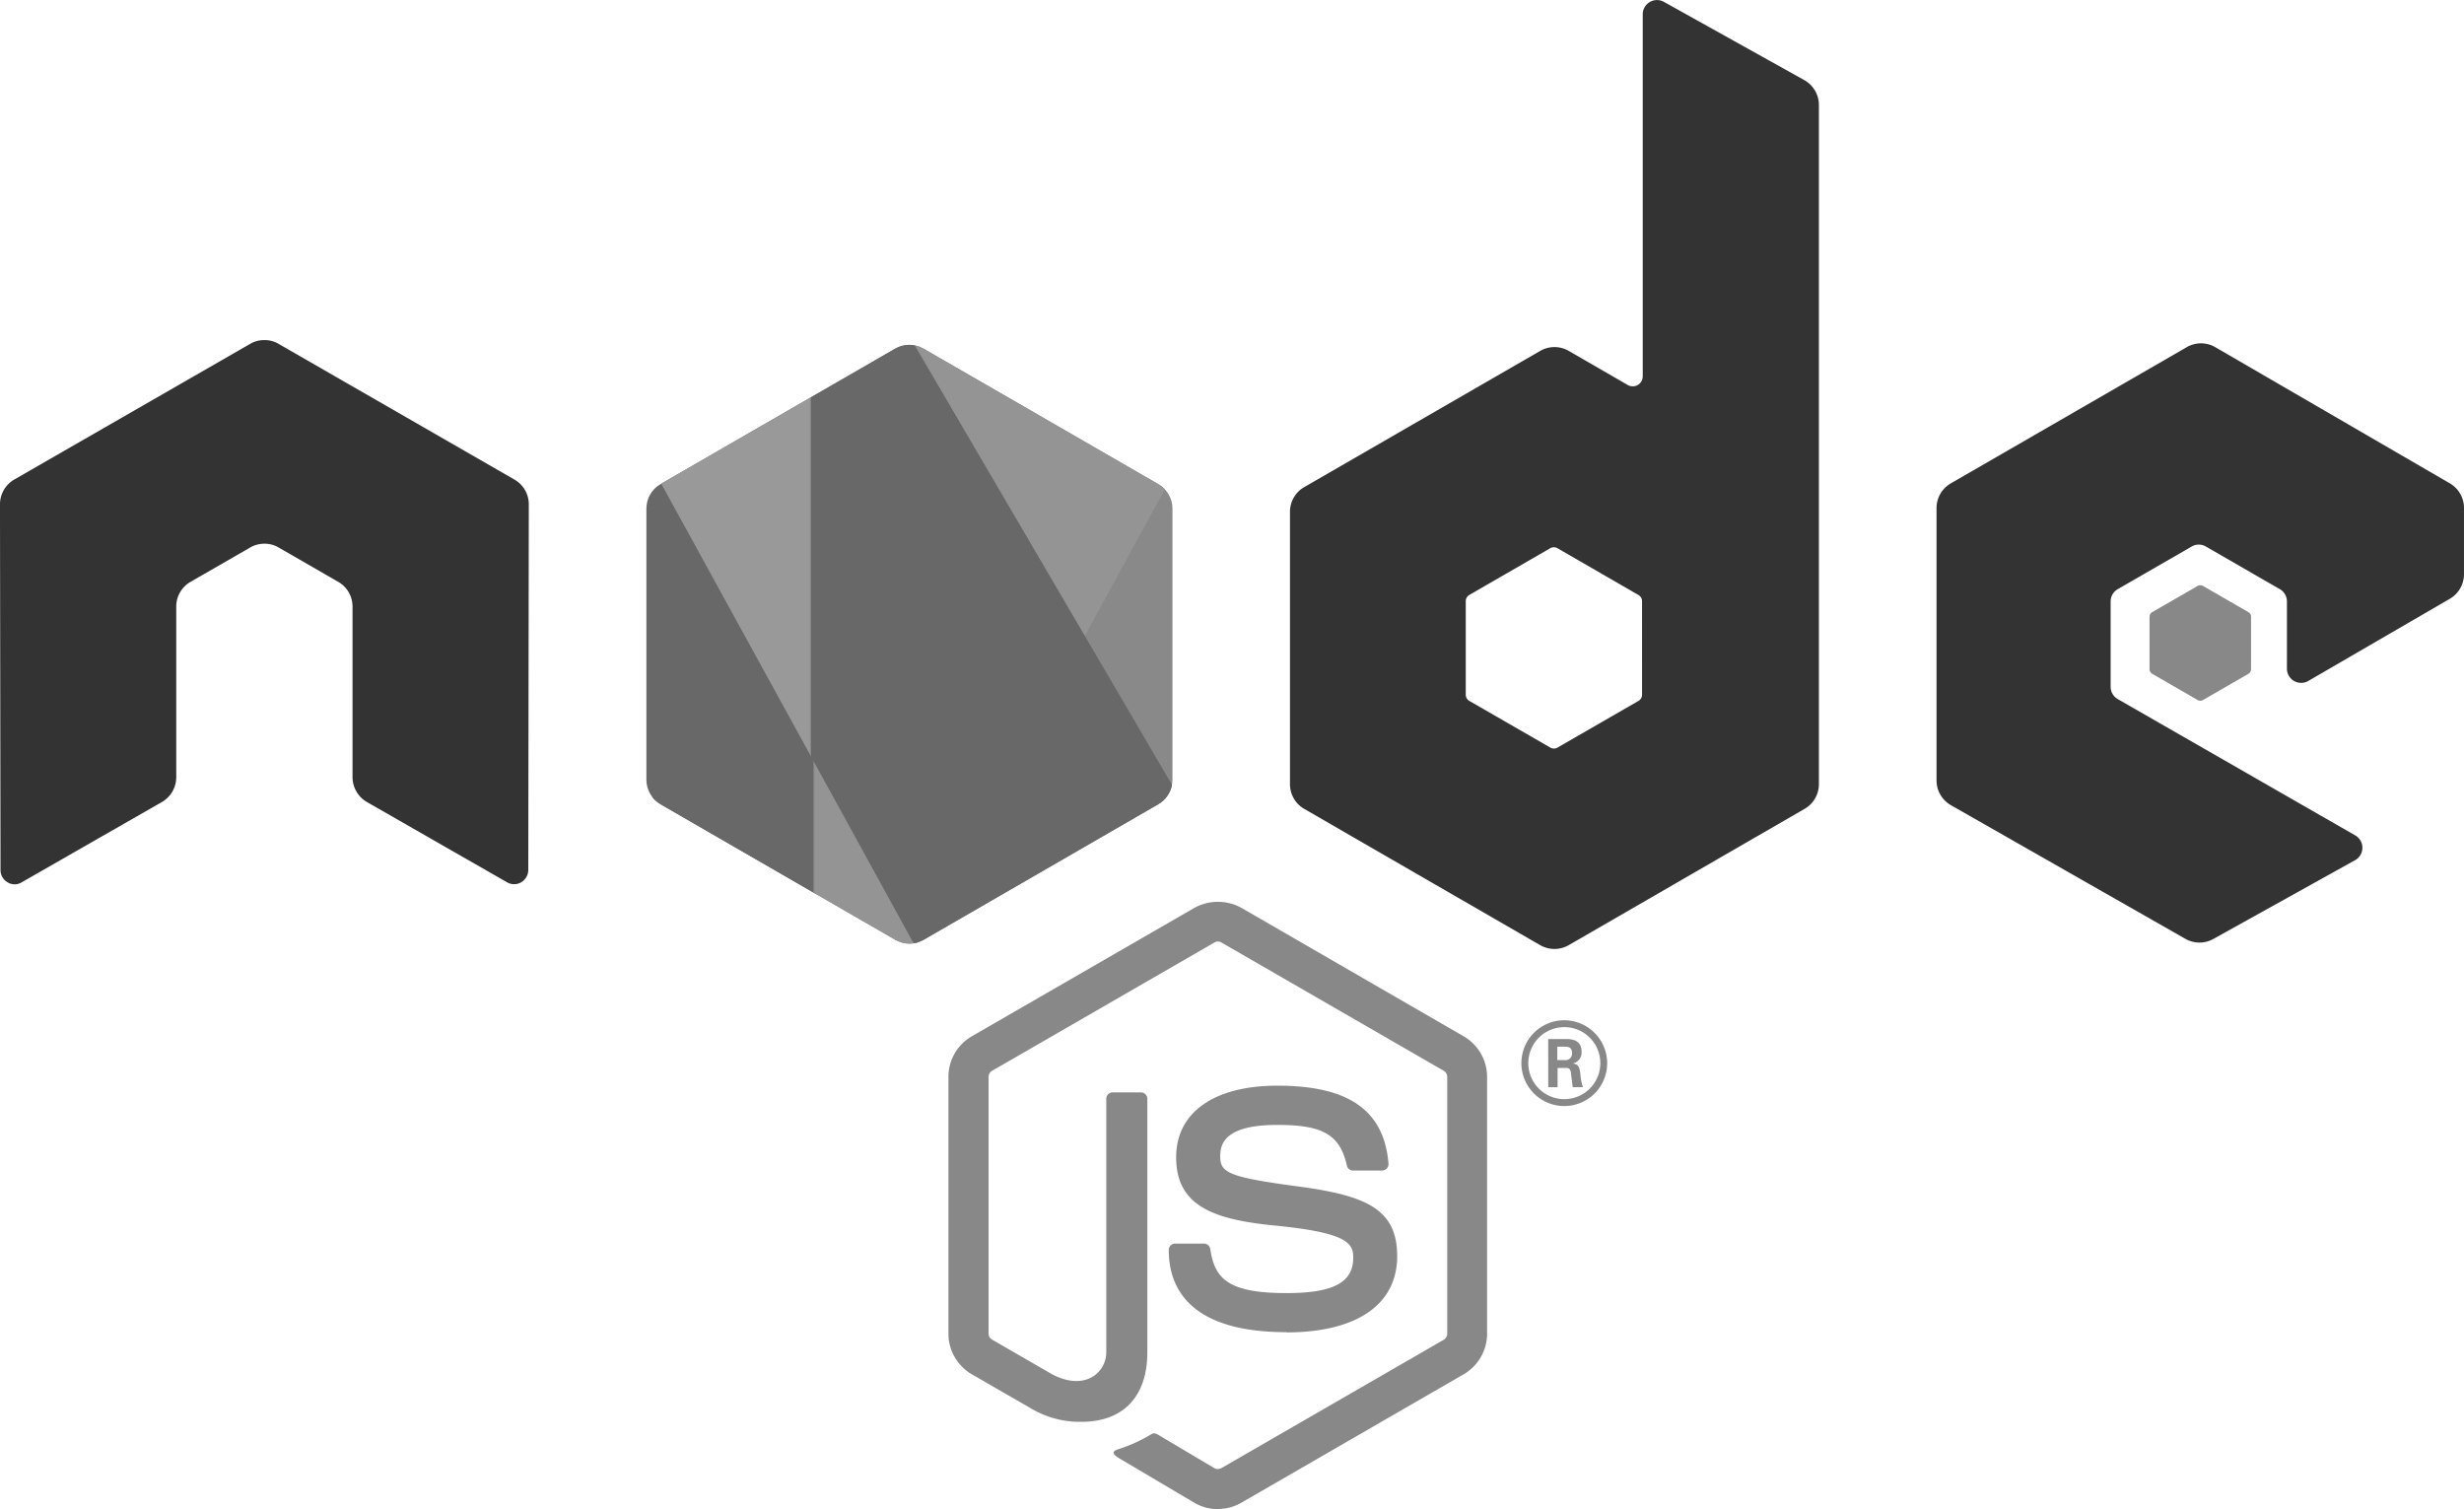 <svg xmlns="http://www.w3.org/2000/svg" xmlns:xlink="http://www.w3.org/1999/xlink" width="130" height="79.618" viewBox="0 0 130 79.618"><defs><clipPath id="a"><path d="M167.86,82.745l-12.381,7.146a1.5,1.5,0,0,0-.748,1.295v14.3a1.494,1.494,0,0,0,.748,1.295l12.382,7.152a1.5,1.5,0,0,0,1.5,0l12.38-7.152a1.5,1.5,0,0,0,.746-1.295v-14.3a1.494,1.494,0,0,0-.749-1.295l-12.378-7.146a1.5,1.5,0,0,0-1.5,0" transform="translate(-154.731 -82.545)" fill="none"/></clipPath><linearGradient id="b" x1="0.404" y1="1.013" x2="0.411" y2="1.013" gradientUnits="objectBoundingBox"><stop offset="0.3" stop-color="#686868"/><stop offset="0.5" stop-color="#797979"/><stop offset="0.8" stop-color="#898989"/></linearGradient><clipPath id="c"><path d="M156.123,106.546a1.5,1.5,0,0,0,.441.387l10.621,6.135,1.769,1.017a1.5,1.5,0,0,0,.862.2,1.532,1.532,0,0,0,.294-.054l13.058-23.909a1.477,1.477,0,0,0-.348-.276l-8.107-4.681-4.285-2.465a1.56,1.56,0,0,0-.388-.156Z" transform="translate(-156.123 -82.737)" fill="none"/></clipPath><linearGradient id="d" x1="0.409" y1="0.99" x2="0.413" y2="0.99" gradientUnits="objectBoundingBox"><stop offset="0.57" stop-color="#686868"/><stop offset="0.72" stop-color="gray"/><stop offset="1" stop-color="#949494"/></linearGradient><clipPath id="e"><path d="M171.231,82.563a1.509,1.509,0,0,0-.6.192L158.287,89.88,171.6,114.127a1.483,1.483,0,0,0,.532-.183l12.381-7.152a1.5,1.5,0,0,0,.723-1.021L171.664,82.587a1.558,1.558,0,0,0-.3-.03c-.041,0-.082,0-.123.006" transform="translate(-158.287 -82.557)" fill="none"/></clipPath><linearGradient id="f" x1="0.288" y1="1.39" x2="0.296" y2="1.39" gradientUnits="objectBoundingBox"><stop offset="0.16" stop-color="#999"/><stop offset="0.38" stop-color="#999"/><stop offset="0.47" stop-color="#949494"/><stop offset="0.7" stop-color="#858585"/><stop offset="0.9" stop-color="#686868"/></linearGradient></defs><g transform="translate(-0.001 -0.001)"><path d="M241.247,247.914a2.471,2.471,0,0,1-1.231-.329l-3.919-2.32c-.585-.327-.3-.443-.107-.51a7.906,7.906,0,0,0,1.772-.808.3.3,0,0,1,.292.02l3.011,1.787a.4.4,0,0,0,.364,0l11.74-6.777a.37.37,0,0,0,.179-.317V225.112a.377.377,0,0,0-.182-.323l-11.735-6.771a.361.361,0,0,0-.361,0l-11.733,6.771a.374.374,0,0,0-.186.32v13.547a.362.362,0,0,0,.182.314l3.215,1.857c1.746.873,2.812-.156,2.812-1.19V226.267a.335.335,0,0,1,.341-.338h1.487a.336.336,0,0,1,.338.338v13.377c0,2.327-1.27,3.665-3.476,3.665a5.032,5.032,0,0,1-2.707-.735l-3.08-1.775a2.482,2.482,0,0,1-1.231-2.142V225.109a2.467,2.467,0,0,1,1.231-2.139l11.752-6.78a2.574,2.574,0,0,1,2.469,0l11.737,6.783a2.477,2.477,0,0,1,1.231,2.139v13.547a2.484,2.484,0,0,1-1.231,2.139l-11.737,6.78a2.466,2.466,0,0,1-1.237.329" transform="translate(-176.992 -168.295)" fill="#888"/><path d="M286,260.672c-5.137,0-6.214-2.358-6.214-4.336a.338.338,0,0,1,.34-.338h1.516a.34.34,0,0,1,.335.287c.229,1.545.911,2.325,4.017,2.325,2.474,0,3.526-.559,3.526-1.871,0-.755-.3-1.317-4.144-1.693-3.215-.317-5.2-1.026-5.2-3.6,0-2.369,2-3.779,5.346-3.779,3.758,0,5.622,1.3,5.857,4.108a.342.342,0,0,1-.091.262.349.349,0,0,1-.25.109h-1.525a.337.337,0,0,1-.329-.264c-.367-1.625-1.255-2.145-3.667-2.145-2.7,0-3.015.94-3.015,1.646,0,.855.37,1.1,4.014,1.587,3.609.479,5.322,1.155,5.322,3.691,0,2.557-2.134,4.023-5.854,4.023m14.3-14.367h.394a.342.342,0,0,0,.385-.359c0-.347-.238-.347-.37-.347h-.405Zm-.479-1.111h.873c.3,0,.888,0,.888.67a.583.583,0,0,1-.479.623c.35.023.373.253.42.576a2.484,2.484,0,0,0,.132.67H301.1c-.015-.117-.1-.764-.1-.8-.035-.144-.085-.214-.264-.214H300.3v1.017h-.491Zm-1.049,1.264a1.9,1.9,0,1,0,1.89-1.892,1.9,1.9,0,0,0-1.89,1.892m4.161.009a2.263,2.263,0,1,1-2.263-2.263,2.27,2.27,0,0,1,2.263,2.263" transform="translate(-218.122 -190.388)" fill="#888"/><path d="M27.9,26.611a1.5,1.5,0,0,0-.752-1.306L14.7,18.143a1.454,1.454,0,0,0-.684-.2h-.129a1.478,1.478,0,0,0-.688.2L.754,25.3A1.515,1.515,0,0,0,0,26.612L.028,45.9a.74.74,0,0,0,.373.649.711.711,0,0,0,.747,0l7.4-4.237a1.518,1.518,0,0,0,.752-1.3V32a1.5,1.5,0,0,1,.751-1.3l3.15-1.814a1.5,1.5,0,0,1,.752-.2,1.467,1.467,0,0,1,.748.2l3.149,1.814A1.5,1.5,0,0,1,18.6,32v9.011a1.522,1.522,0,0,0,.754,1.3l7.395,4.235a.735.735,0,0,0,.752,0,.755.755,0,0,0,.372-.649ZM86.636,36.654a.374.374,0,0,1-.188.325l-4.275,2.464a.376.376,0,0,1-.375,0l-4.276-2.464a.372.372,0,0,1-.188-.325V31.718a.378.378,0,0,1,.185-.326l4.273-2.469a.38.38,0,0,1,.379,0l4.276,2.469a.375.375,0,0,1,.188.326ZM87.79.1a.752.752,0,0,0-1.119.657v19.1a.526.526,0,0,1-.789.456l-3.118-1.8a1.5,1.5,0,0,0-1.5,0L68.812,25.7a1.5,1.5,0,0,0-.752,1.3V41.376a1.5,1.5,0,0,0,.752,1.3l12.451,7.191a1.51,1.51,0,0,0,1.5,0l12.451-7.194a1.507,1.507,0,0,0,.752-1.3V5.544A1.507,1.507,0,0,0,95.2,4.23Zm41.463,31.492a1.5,1.5,0,0,0,.747-1.3V26.8a1.5,1.5,0,0,0-.748-1.3l-12.372-7.182a1.5,1.5,0,0,0-1.508,0l-12.448,7.185a1.5,1.5,0,0,0-.752,1.3v14.37a1.508,1.508,0,0,0,.758,1.308l12.369,7.05a1.5,1.5,0,0,0,1.475.009l7.482-4.158a.751.751,0,0,0,.006-1.308l-12.525-7.188a.746.746,0,0,1-.379-.65V31.734a.746.746,0,0,1,.376-.651l3.9-2.248a.743.743,0,0,1,.749,0l3.9,2.248a.749.749,0,0,1,.376.65v3.544a.75.75,0,0,0,1.128.649Z" transform="translate(0 0)" fill="#333" fill-rule="evenodd"/><path d="M517.085,140.128a.285.285,0,0,1,.288,0l2.389,1.378a.288.288,0,0,1,.144.25v2.759a.288.288,0,0,1-.144.25l-2.389,1.378a.285.285,0,0,1-.288,0l-2.388-1.378a.287.287,0,0,1-.147-.25v-2.759a.284.284,0,0,1,.144-.25Z" transform="translate(-401.14 -109.212)" fill="#888" fill-rule="evenodd"/><g transform="translate(34.104 18.194)"><g clip-path="url(#a)"><g transform="translate(-12.512 -10.968)"><path d="M150.738,49.883l-34.887-17.1L97.963,69.274l34.886,17.1Z" transform="translate(-97.963 -32.783)" fill="url(#b)"/></g></g></g><g transform="translate(34.411 18.236)"><g clip-path="url(#c)"><g transform="translate(-15.084 -12.921)"><path d="M87.686,48.182,112.32,81.523,144.9,57.453l-24.635-33.34Z" transform="translate(-87.686 -24.113)" fill="url(#d)"/></g></g></g><g transform="translate(34.888 18.196)"><g clip-path="url(#e)"><g transform="translate(0)"><path d="M158.286,82.557v31.571h26.943V82.557Z" transform="translate(-158.286 -82.557)" fill="url(#f)"/></g></g></g></g></svg>